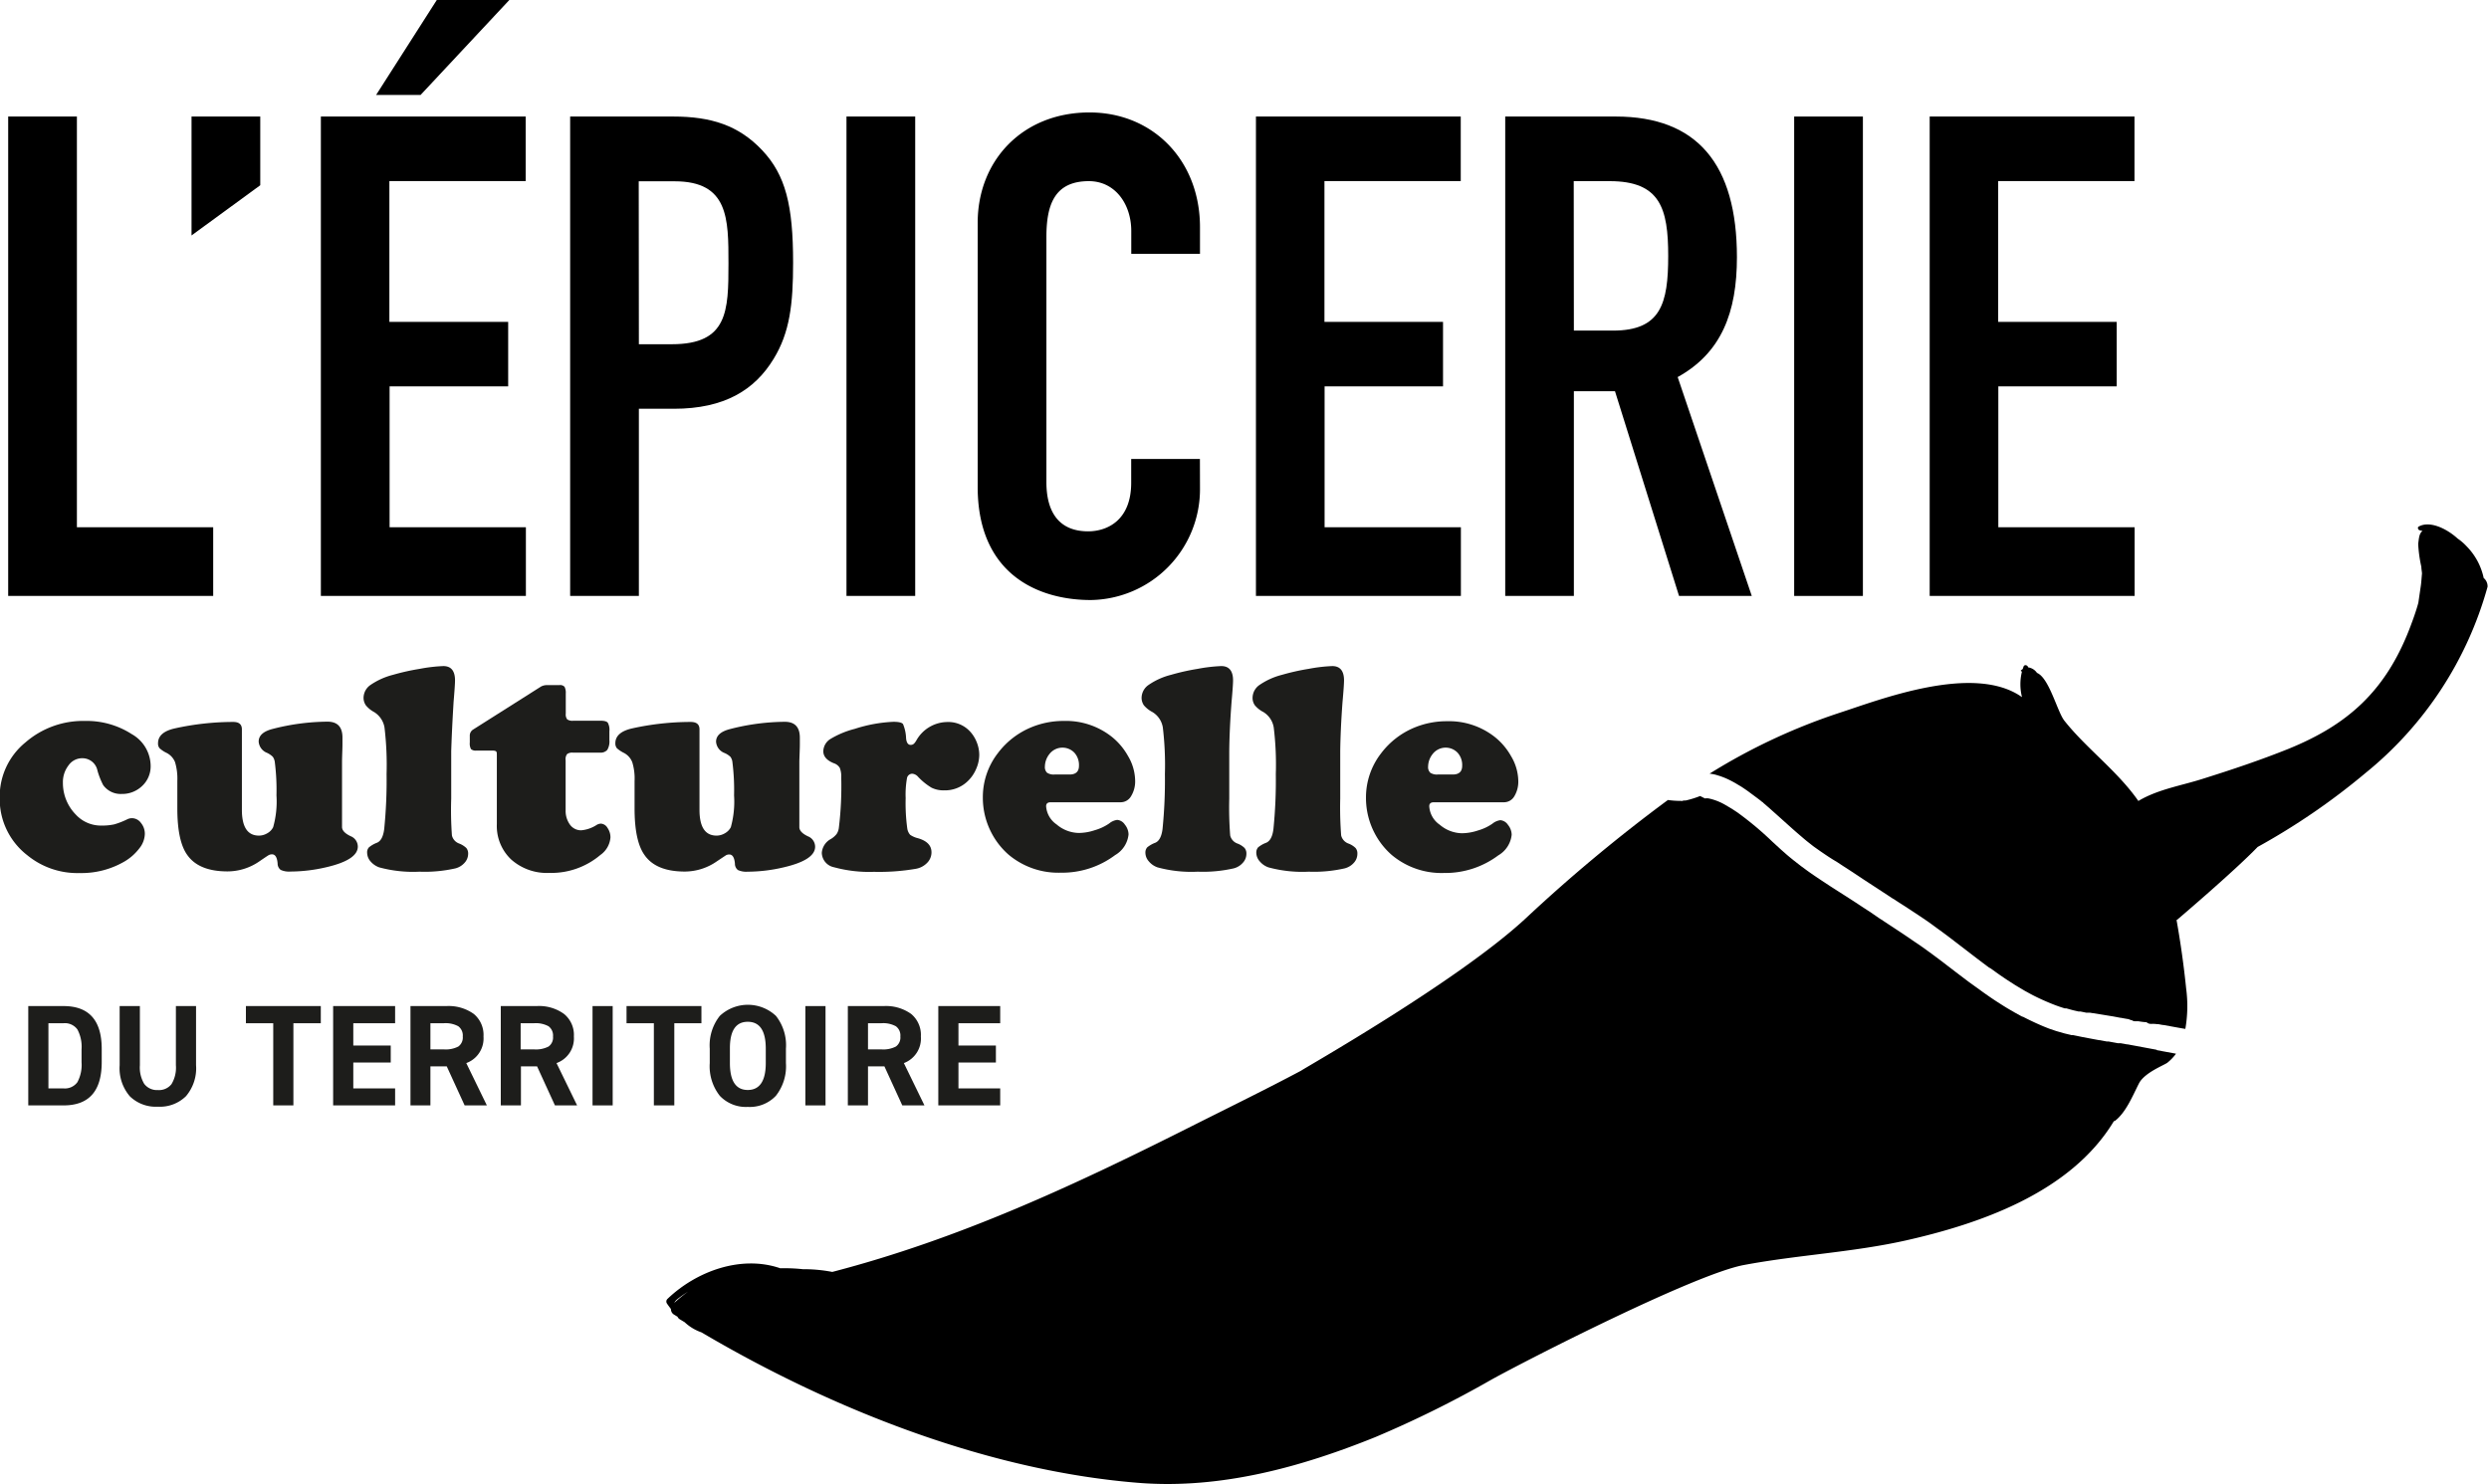 <svg xmlns="http://www.w3.org/2000/svg" viewBox="0 0 346.97 206.9"><defs><style>.cls-1{fill:#1d1d1b;}</style></defs><g id="Calque_2" data-name="Calque 2"><g id="Calque_1-2" data-name="Calque 1"><path d="M300.69,146.39l-.66-.12h0l-3.43-.64-.1,0h0l-.36-.07h0l-.51-.09h0l-.19,0h0l-.2,0-.26-.05h0l-.77-.14-.26-.05h0l-.17,0-.08,0h0l-1-.19h-.09l-.49-.09h0l-1.81-.34-.82-.17-.49-.1-.21,0c-.32-.08-.64-.15-1-.24l-.73-.21-.42-.12-1-.34-.35-.14h0c-.36-.14-.72-.29-1.07-.45l-.45-.2c-.6-.28-1.19-.56-1.78-.87l-.08,0-1.05-.58h0l-.76-.44c-.55-.32-1.08-.66-1.61-1s-.94-.62-1.4-.94-.88-.62-1.31-.94l-.38-.27-1-.72-1.82-1.38-.87-.67-.16-.12h0l-.61-.47-.18-.14h0l-.4-.3h0l-1.06-.79-.73-.53h0l-.4-.29-.67-.47h0l0,0-.48-.32h0l-.28-.19h0l-.25-.17h0l-.08-.06h0l-.83-.56-.28-.19-1.09-.72h0l0,0-.27-.18h0l0,0-.7-.46h0l-.44-.29h0l-.59-.39-.12-.07-1.46-1q-.69-.44-1.38-.9c-1.36-.9-2.75-1.77-4.13-2.66l-.12-.08-1.08-.71c-.75-.5-1.5-1-2.23-1.54h0l-.13-.1-.44-.32-.08-.06-1-.78,0,0c-.36-.29-.72-.58-1.06-.88l-.67-.59-1.32-1.21h0a45.42,45.42,0,0,0-4.79-4l0,0-.5-.33-.23-.15-.33-.2-.58-.34a7.8,7.8,0,0,0-2.35-.93,1.38,1.38,0,0,0-.53,0h0L237,111h0a13.79,13.79,0,0,1-2,.62c-.16,0-.32,0-.49.06s-.2-.06-.3,0a13.1,13.1,0,0,1-1.66-.12h-.05A222.88,222.88,0,0,0,212.75,128c-9.53,8.88-31.46,21.25-31.34,21.28-5,2.66-10.2,5.2-15.39,7.81-16.33,8.22-32.37,15.69-50,20.27a21,21,0,0,0-4.1-.38,23.71,23.71,0,0,0-3.15-.13c-5.48-1.88-11.7.42-15.72,4.27a.5.5,0,0,0-.08.64c.18.27.37.52.56.77a.88.88,0,0,0,.38.75l.54.33a.74.74,0,0,0,.29.34l.7.42,0,0a6.59,6.59,0,0,0,2.35,1.42c18.78,11.08,40.54,19.41,61.13,21,11.35.85,22.47-2.22,32.81-6.4a149.38,149.38,0,0,0,16.16-8c5.27-2.92,28.53-14.78,35.25-16,7.46-1.4,15.13-1.76,22.54-3.42,10.06-2.27,22.94-6.57,29-16.64a.26.26,0,0,0,.17-.05c1.52-1.19,2.41-3.41,3.32-5.2.79-1.55,3.64-2.59,4-2.92a6.75,6.75,0,0,0,1.17-1.23l-2.77-.51ZM95.9,180.12a17.91,17.91,0,0,0-1.9,1.56,1.44,1.44,0,0,1,.4-.5A15.11,15.11,0,0,1,95.9,180.12Z"/><path d="M346.23,80.6a8.93,8.93,0,0,0-2.36-4.4,7.34,7.34,0,0,0-1.27-1.1c-1.45-1.33-3.86-2.56-5.43-1.67-.21.11-.08.44.1.5a3.77,3.77,0,0,0,.43.1c-.48.4-.49,1-.6,1.81a18.57,18.57,0,0,0,.44,3.2c0,.3.07.61.09.91-.06.69-.1,1.28-.15,1.64l-.36,2.47c-.31,1.14-.71,2.25-1.1,3.28-3.45,9.16-8.9,13.78-17,17.08-3.88,1.56-7.85,2.89-11.83,4.14-3.09,1-6.31,1.47-9.1,3.13-2.9-4.17-7.25-7.33-10.28-11.15-1-1.2-2.13-6-3.85-6.71a1.8,1.8,0,0,0-1.23-.77c-.09-.33-.52-.44-.65-.1l-.11.33-.23.17c-.07.06,0,.19.08.16h.05a7.28,7.28,0,0,0,0,3.59c-6.75-4.79-20,.43-25.48,2.2a83.53,83.53,0,0,0-18.07,8.47,6.09,6.09,0,0,1,.88.16l.52.16h0a10.78,10.78,0,0,1,1.07.42h0a13.91,13.91,0,0,1,1.32.7l.67.4c.34.23.68.45,1,.69s.62.46.93.69.58.43.85.65h0a.35.35,0,0,0,.17.11h0s0,0,.06.08l.45.39.43.37a.23.23,0,0,1,.07.07c1,.88,2,1.79,3,2.68l.11.1,0,0h0l.51.45.51.44.34.29c.3.26.61.52.93.77s.49.39.73.57l.2.14.62.44.13.09c.72.49,1.46,1,2.2,1.42l1,.66.3.19c.85.55,1.69,1.11,2.53,1.67l3.46,2.26c.25.16.44.31.76.48h0c.42.29.89.58,1.34.87h0l.54.35.53.35.52.34h0l.65.43h0l.71.48h0l.65.45.6.44h0l.56.41h0q1.14.82,2.25,1.68l0,0h0l1.37,1.05c1.17.9,2.35,1.81,3.55,2.7h0l.06,0,.95.68.35.25.76.52.39.26.92.59.2.13h0l.23.14h0l.78.46h0l.32.19.17.09c.34.19.67.37,1,.54.79.4,1.6.77,2.42,1.1h0c.63.26,1.28.49,1.93.69l.16,0,.07,0,.31.09.62.17.78.18.12,0,.14,0,.26.05.53.11.21,0,.09,0,.21,0,.48.08.07,0,2,.33.74.12,1,.19h.06l.32.06.57.1h0c.17,0,.37.13.53.16h0c.17,0,.15.13.5.16h0a4.35,4.35,0,0,1,.53,0h0a9.58,9.58,0,0,0,1.06.13h.05c.46.38.68.15,1.45.27h0l.09,0h0l.1,0h0l.58.11h0l.1,0h0l2.09.38h0s.64.12,1,.17a18.55,18.55,0,0,0,.11-5.65c-.31-3.06-.76-6.31-1.34-9.55l.07,0s8-6.8,11.24-10.17a94.31,94.31,0,0,0,15-10.28,50.89,50.89,0,0,0,17.05-26A1.5,1.5,0,0,0,346.23,80.6Z"/><path class="cls-1" d="M11.87,100.53a11.58,11.58,0,0,1,6.5,1.84A5.14,5.14,0,0,1,21,106.74a3.74,3.74,0,0,1-1.24,2.91,4,4,0,0,1-2.8,1.06,3,3,0,0,1-2.58-1.24,10.69,10.69,0,0,1-.79-2,2.14,2.14,0,0,0-2.13-1.74,2.31,2.31,0,0,0-1.91,1,3.81,3.81,0,0,0-.78,2.44,6.28,6.28,0,0,0,1.78,4.4,4.76,4.76,0,0,0,3.64,1.55,7.75,7.75,0,0,0,1.74-.17,10.86,10.86,0,0,0,1.84-.72,1.5,1.5,0,0,1,.64-.14,1.57,1.57,0,0,1,1.24.66,2.38,2.38,0,0,1,.54,1.55,3.35,3.35,0,0,1-.77,2,7.12,7.12,0,0,1-2,1.79,11.9,11.9,0,0,1-6.35,1.65,11,11,0,0,1-7.26-2.48,9.9,9.9,0,0,1-3.85-8,9.73,9.73,0,0,1,3.58-7.73A12.26,12.26,0,0,1,11.87,100.53Z"/><path class="cls-1" d="M33.72,101.71v11.21c0,2.4.79,3.6,2.38,3.6a2.29,2.29,0,0,0,1.18-.34,1.94,1.94,0,0,0,.8-.84,13.25,13.25,0,0,0,.46-4.43,30.78,30.78,0,0,0-.23-4.63,1.59,1.59,0,0,0-.29-.76,3,3,0,0,0-.79-.54,1.82,1.82,0,0,1-1.17-1.57c0-.86.67-1.45,2-1.78a31.33,31.33,0,0,1,7.59-1c1.4,0,2.09.74,2.09,2.22,0,.15,0,.46,0,.93,0,.66-.05,1.47-.06,2.42v9.12c0,.47.4.9,1.2,1.28a1.57,1.57,0,0,1,1,1.45q0,1.86-4.4,2.88a22.22,22.22,0,0,1-5,.6,2.78,2.78,0,0,1-1.35-.23,1.1,1.1,0,0,1-.43-.89c-.07-.86-.33-1.28-.78-1.28a1,1,0,0,0-.46.11q-.21.12-1.26.84a7.82,7.82,0,0,1-4.49,1.43q-4,0-5.61-2.3-1.38-1.92-1.38-6.47c0-1.14,0-2.1,0-2.9v-.95a8,8,0,0,0-.32-2.62A2.48,2.48,0,0,0,23.25,105a4,4,0,0,1-1-.66,1,1,0,0,1-.22-.69c0-1.05.79-1.74,2.38-2.09a37.87,37.87,0,0,1,8.11-.89C33.31,100.67,33.72,101,33.72,101.71Z"/><path class="cls-1" d="M62.9,104.73v6.64A48.72,48.72,0,0,0,63,116.5a1.58,1.58,0,0,0,1,1.12,3.07,3.07,0,0,1,1,.62,1.2,1.2,0,0,1,.26.82,1.85,1.85,0,0,1-.49,1.24,2.55,2.55,0,0,1-1.29.79,19.43,19.43,0,0,1-5,.46,18.1,18.1,0,0,1-5.61-.6,2.85,2.85,0,0,1-1.22-.84,1.87,1.87,0,0,1-.47-1.19,1,1,0,0,1,.26-.77,4,4,0,0,1,1.12-.64c.54-.23.87-.87,1-1.92a67.18,67.18,0,0,0,.33-7.65,43.91,43.91,0,0,0-.29-6.5,3.14,3.14,0,0,0-1.45-2.15A3.82,3.82,0,0,1,51,98.35a1.85,1.85,0,0,1-.32-1.09,2.21,2.21,0,0,1,1-1.77,9.88,9.88,0,0,1,3.1-1.39,31.46,31.46,0,0,1,3.71-.83,22,22,0,0,1,3.31-.39c1.09,0,1.63.67,1.63,2,0,.44-.07,1.46-.2,3Q63,101.65,62.9,104.73Z"/><path class="cls-1" d="M78.85,106v7a3.27,3.27,0,0,0,.61,2,1.9,1.9,0,0,0,1.56.78,4.71,4.71,0,0,0,2.14-.74,1.21,1.21,0,0,1,.62-.19,1.15,1.15,0,0,1,.91.6,2.31,2.31,0,0,1,.41,1.31,3.29,3.29,0,0,1-1.41,2.46,10.57,10.57,0,0,1-7.11,2.5,7.48,7.48,0,0,1-5.32-1.87,6.42,6.42,0,0,1-2-4.93v-9.56c0-.32,0-.51-.11-.59s-.27-.11-.59-.11H66.42a1,1,0,0,1-.76-.2,1.62,1.62,0,0,1-.17-.92v-.91a1,1,0,0,1,.48-.91l9.47-6a1.87,1.87,0,0,1,.87-.19H78a.83.83,0,0,1,.7.24,1.83,1.83,0,0,1,.17.94v2.8a1.13,1.13,0,0,0,.2.8,1.25,1.25,0,0,0,.84.19h3.82c.51,0,.85.09,1,.28a2.08,2.08,0,0,1,.22,1.19v1.22a2.3,2.3,0,0,1-.29,1.37,1.22,1.22,0,0,1-1,.39H79.85a1.17,1.17,0,0,0-.79.2A1.12,1.12,0,0,0,78.85,106Z"/><path class="cls-1" d="M97.51,101.71v11.21c0,2.4.79,3.6,2.38,3.6a2.29,2.29,0,0,0,1.18-.34,2,2,0,0,0,.81-.84,13.34,13.34,0,0,0,.45-4.43,30.78,30.78,0,0,0-.23-4.63,1.49,1.49,0,0,0-.29-.76A2.88,2.88,0,0,0,101,105a1.82,1.82,0,0,1-1.18-1.57c0-.86.67-1.45,2-1.78a31.21,31.21,0,0,1,7.59-1c1.39,0,2.09.74,2.09,2.22,0,.15,0,.46,0,.93,0,.66-.05,1.47-.07,2.42v9.12c0,.47.4.9,1.2,1.28a1.57,1.57,0,0,1,1,1.45q0,1.86-4.41,2.88a22.09,22.09,0,0,1-5,.6,2.78,2.78,0,0,1-1.35-.23,1.1,1.1,0,0,1-.42-.89c-.07-.86-.34-1.28-.79-1.28a1,1,0,0,0-.46.11l-1.26.84a7.82,7.82,0,0,1-4.49,1.43q-4,0-5.6-2.3c-.92-1.28-1.39-3.44-1.39-6.47,0-1.14,0-2.1,0-2.9v-.95a7.71,7.71,0,0,0-.32-2.62A2.48,2.48,0,0,0,87,105a4.42,4.42,0,0,1-1-.66,1.06,1.06,0,0,1-.22-.69c0-1.05.8-1.74,2.38-2.09a37.94,37.94,0,0,1,8.11-.89C97.1,100.67,97.51,101,97.51,101.71Z"/><path class="cls-1" d="M124.55,100.65c.73,0,1.17.11,1.33.31a5.63,5.63,0,0,1,.43,2c.06.61.28.91.64.91s.53-.2.78-.6a5,5,0,0,1,4.33-2.59,4.12,4.12,0,0,1,3.08,1.23,4.75,4.75,0,0,1,1,1.54,4.84,4.84,0,0,1,.37,1.81,4.94,4.94,0,0,1-.45,2,5.06,5.06,0,0,1-1.18,1.69,4.55,4.55,0,0,1-3.25,1.26,3.8,3.8,0,0,1-1.77-.37,8.76,8.76,0,0,1-1.87-1.51,1.22,1.22,0,0,0-.81-.44.75.75,0,0,0-.75.65,13,13,0,0,0-.18,2.75,26,26,0,0,0,.23,4.26,1.68,1.68,0,0,0,.4.86,3.31,3.31,0,0,0,1.11.48q1.86.55,1.86,1.95a2.06,2.06,0,0,1-.6,1.47,2.86,2.86,0,0,1-1.59.84,30.31,30.31,0,0,1-5.83.42,18.66,18.66,0,0,1-5.57-.64,2.11,2.11,0,0,1-1.7-2,2.39,2.39,0,0,1,1.25-1.93,2.9,2.9,0,0,0,.82-.71,2,2,0,0,0,.31-.88,48,48,0,0,0,.33-7,3.26,3.26,0,0,0-.2-1.33,1.5,1.5,0,0,0-.83-.65q-1.47-.59-1.47-1.68a2.08,2.08,0,0,1,1-1.71,12.64,12.64,0,0,1,3.4-1.41A20.2,20.2,0,0,1,124.55,100.65Z"/><path class="cls-1" d="M156.2,111.87h-9.73c-.42,0-.64.18-.64.55a3.35,3.35,0,0,0,1.46,2.54,4.88,4.88,0,0,0,3.13,1.19,7.26,7.26,0,0,0,2.21-.39,6.82,6.82,0,0,0,2-.94,2.17,2.17,0,0,1,1.12-.49,1.42,1.42,0,0,1,1.06.66,2.22,2.22,0,0,1,.51,1.36,3.76,3.76,0,0,1-1.86,2.88,12.32,12.32,0,0,1-7.59,2.46,10.78,10.78,0,0,1-7.28-2.52,10.43,10.43,0,0,1-2.36-3,10.55,10.55,0,0,1-1.22-4.93,10,10,0,0,1,2.11-6.24,11.13,11.13,0,0,1,4.63-3.58,11.71,11.71,0,0,1,4.57-.89,10.29,10.29,0,0,1,6.69,2.23,9.14,9.14,0,0,1,2.23,2.65,6.91,6.91,0,0,1,1,3.39,3.94,3.94,0,0,1-.56,2.21A1.67,1.67,0,0,1,156.2,111.87ZM147,108h2.09c.88,0,1.32-.41,1.32-1.22a2.56,2.56,0,0,0-.64-1.82,2.3,2.3,0,0,0-3.49.2,2.86,2.86,0,0,0-.62,1.72,1.09,1.09,0,0,0,.3.87A1.68,1.68,0,0,0,147,108Z"/><path class="cls-1" d="M171.36,104.73v6.64a50.24,50.24,0,0,0,.13,5.13,1.58,1.58,0,0,0,1,1.12,2.9,2.9,0,0,1,1,.62,1.2,1.2,0,0,1,.26.82,1.81,1.81,0,0,1-.49,1.24,2.51,2.51,0,0,1-1.29.79,19.37,19.37,0,0,1-5,.46,18,18,0,0,1-5.6-.6,2.73,2.73,0,0,1-1.22-.84,1.83,1.83,0,0,1-.48-1.19,1.09,1.09,0,0,1,.26-.77,4,4,0,0,1,1.13-.64c.53-.23.87-.87,1-1.92a67.18,67.18,0,0,0,.33-7.65,43.91,43.91,0,0,0-.29-6.5,3.08,3.08,0,0,0-1.45-2.15,3.94,3.94,0,0,1-1.19-.94,1.85,1.85,0,0,1-.32-1.09,2.22,2.22,0,0,1,1-1.77,9.67,9.67,0,0,1,3.1-1.39,30.78,30.78,0,0,1,3.7-.83,22.17,22.17,0,0,1,3.31-.39c1.09,0,1.64.67,1.64,2,0,.44-.07,1.46-.21,3C171.49,100.41,171.38,102.67,171.36,104.73Z"/><path class="cls-1" d="M186.83,104.73v6.64a50.24,50.24,0,0,0,.13,5.13,1.6,1.6,0,0,0,1,1.12,2.9,2.9,0,0,1,1,.62,1.16,1.16,0,0,1,.26.82,1.84,1.84,0,0,1-.48,1.24,2.58,2.58,0,0,1-1.3.79,19.34,19.34,0,0,1-5,.46,18.05,18.05,0,0,1-5.61-.6,2.79,2.79,0,0,1-1.22-.84,1.83,1.83,0,0,1-.48-1.19,1.09,1.09,0,0,1,.26-.77,4,4,0,0,1,1.13-.64q.81-.35,1-1.92a67.18,67.18,0,0,0,.33-7.65,42.49,42.49,0,0,0-.29-6.5,3.1,3.1,0,0,0-1.44-2.15,3.82,3.82,0,0,1-1.19-.94,1.78,1.78,0,0,1-.32-1.09,2.21,2.21,0,0,1,1-1.77,9.77,9.77,0,0,1,3.1-1.39,31.23,31.23,0,0,1,3.7-.83,22.17,22.17,0,0,1,3.31-.39c1.09,0,1.64.67,1.64,2,0,.44-.07,1.46-.21,3Q186.87,101.65,186.83,104.73Z"/><path class="cls-1" d="M209.6,111.87h-9.72c-.42,0-.64.18-.64.55A3.35,3.35,0,0,0,200.7,115a4.88,4.88,0,0,0,3.13,1.19,7.26,7.26,0,0,0,2.21-.39,6.82,6.82,0,0,0,2-.94,2.17,2.17,0,0,1,1.12-.49,1.42,1.42,0,0,1,1.06.66,2.22,2.22,0,0,1,.51,1.36,3.76,3.76,0,0,1-1.86,2.88,12.32,12.32,0,0,1-7.59,2.46,10.78,10.78,0,0,1-7.28-2.52,10.43,10.43,0,0,1-2.36-3,10.55,10.55,0,0,1-1.22-4.93,10,10,0,0,1,2.11-6.24,11.13,11.13,0,0,1,4.63-3.58,11.71,11.71,0,0,1,4.57-.89,10.29,10.29,0,0,1,6.69,2.23,9.14,9.14,0,0,1,2.23,2.65,6.91,6.91,0,0,1,1,3.39,3.94,3.94,0,0,1-.56,2.21A1.67,1.67,0,0,1,209.6,111.87ZM200.42,108h2.09c.88,0,1.32-.41,1.32-1.22a2.56,2.56,0,0,0-.64-1.82,2.3,2.3,0,0,0-3.49.2,2.86,2.86,0,0,0-.62,1.72,1.09,1.09,0,0,0,.3.87A1.68,1.68,0,0,0,200.42,108Z"/><path d="M1.14,16.25h9.58V73.52h19V83.1H1.14Z"/><path d="M26.7,16.25h9.58v9.58l-9.58,7Z"/><path d="M44.73,16.25H73.28v9h-19V44.88H70.84v9H54.31V73.52h19V83.1H44.73ZM60.89,0H71L58.63,13.24h-6.2Z"/><path d="M79.48,16.25H93.85c5.26,0,9.11,1.22,12.39,4.69s4.32,7.7,4.32,15.69c0,5.82-.47,9.75-2.72,13.42C105.21,54.37,101,57,93.94,57H89.06V83.1H79.48ZM89.06,48h4.6c7.79,0,7.89-4.6,7.89-11.26,0-6.29,0-11.46-7.51-11.46h-5Z"/><path d="M118,16.25h9.58V83.1H118Z"/><path d="M167.28,68.17a15.45,15.45,0,0,1-15.21,15.5c-7.33,0-15.78-3.57-15.78-15.78V31.08c0-8.73,6.29-15.4,15.59-15.4,8.83,0,15.4,6.67,15.4,16V35.4H157.7V32.21c0-3.75-2.25-6.95-5.91-6.95-4.79,0-5.92,3.29-5.92,7.8V67.23c0,3.85,1.5,6.86,5.82,6.86,2.63,0,6-1.51,6-6.77V64h9.58Z"/><path d="M175.08,16.25h28.55v9h-19V44.88h16.53v9H184.65V73.52h19V83.1H175.08Z"/><path d="M209.83,16.25h15.4c11.36,0,16.9,6.66,16.9,19.62,0,7.7-2.16,13.33-8.26,16.71L244.2,83.1H234.06l-8.93-28.55H219.4V83.1h-9.57ZM219.4,46.1h5.45c6.67,0,7.7-3.75,7.7-10.41s-1.12-10.43-8.17-10.43h-5Z"/><path d="M250.11,16.25h9.58V83.1h-9.58Z"/><path d="M269,16.25h28.55v9h-19V44.88h16.52v9H278.57V73.52h19V83.1H269Z"/><path class="cls-1" d="M8.86,154.14H3.94V140.29H8.86q5.33,0,5.32,6v1.81C14.18,152.14,12.41,154.14,8.86,154.14Zm-2.11-2.37H8.86a2.15,2.15,0,0,0,1.93-.87,5.12,5.12,0,0,0,.58-2.78v-1.81a5.11,5.11,0,0,0-.58-2.76,2.15,2.15,0,0,0-1.93-.87H6.75Z"/><path class="cls-1" d="M24.52,148.54v-8.25h2.81v8.23a6,6,0,0,1-1.41,4.34A5.18,5.18,0,0,1,22,154.32a5.18,5.18,0,0,1-3.9-1.45,6,6,0,0,1-1.42-4.33v-8.25H19.5v8.25a4.44,4.44,0,0,0,.6,2.59A2.22,2.22,0,0,0,22,152a2.21,2.21,0,0,0,1.91-.83A4.44,4.44,0,0,0,24.52,148.54Z"/><path class="cls-1" d="M34.28,142.68v-2.39H44.72v2.39H40.9v11.46H38.09V142.68Z"/><path class="cls-1" d="M46.44,154.14V140.29h8.64v2.39H49.25v3.11h5.22v2.37H49.25v3.61h5.83v2.37Z"/><path class="cls-1" d="M65,148.24l2.87,5.9H64.77l-2.49-5.44H60v5.44H57.22V140.29h5a6,6,0,0,1,3.83,1.1,3.79,3.79,0,0,1,1.35,3.14A3.66,3.66,0,0,1,65,148.24Zm-5-5.56v3.65h1.89a3.81,3.81,0,0,0,2-.4,1.54,1.54,0,0,0,.62-1.4,1.59,1.59,0,0,0-.63-1.43,3.7,3.7,0,0,0-2-.42Z"/><path class="cls-1" d="M77.58,148.24l2.87,5.9H77.36l-2.49-5.44H72.62v5.44H69.81V140.29h5a5.91,5.91,0,0,1,3.82,1.1A3.77,3.77,0,0,1,80,144.53,3.66,3.66,0,0,1,77.58,148.24Zm-5-5.56v3.65h1.89a3.84,3.84,0,0,0,2-.4,1.54,1.54,0,0,0,.62-1.4,1.59,1.59,0,0,0-.63-1.43,3.72,3.72,0,0,0-2-.42Z"/><path class="cls-1" d="M82.6,140.29h2.81v13.85H82.6Z"/><path class="cls-1" d="M87.34,142.68v-2.39H97.78v2.39H94v11.46H91.15V142.68Z"/><path class="cls-1" d="M109.56,146.23v2a6.65,6.65,0,0,1-1.4,4.57,5,5,0,0,1-3.92,1.55,5,5,0,0,1-3.9-1.55,6.65,6.65,0,0,1-1.4-4.57v-2a6.61,6.61,0,0,1,1.4-4.57,5.72,5.72,0,0,1,7.83,0A6.61,6.61,0,0,1,109.56,146.23Zm-7.81,0v2c0,2.5.83,3.76,2.49,3.76s2.51-1.26,2.51-3.76v-2q0-3.75-2.51-3.75T101.75,146.23Z"/><path class="cls-1" d="M112.27,140.29h2.81v13.85h-2.81Z"/><path class="cls-1" d="M126,148.24l2.87,5.9h-3.09l-2.49-5.44H121v5.44h-2.81V140.29h5a6,6,0,0,1,3.83,1.1,3.79,3.79,0,0,1,1.35,3.14A3.66,3.66,0,0,1,126,148.24Zm-5-5.56v3.65h1.89a3.84,3.84,0,0,0,2-.4,1.54,1.54,0,0,0,.62-1.4,1.59,1.59,0,0,0-.63-1.43,3.7,3.7,0,0,0-2-.42Z"/><path class="cls-1" d="M130.8,154.14V140.29h8.63v2.39h-5.82v3.11h5.22v2.37h-5.22v3.61h5.82v2.37Z"/></g></g></svg>